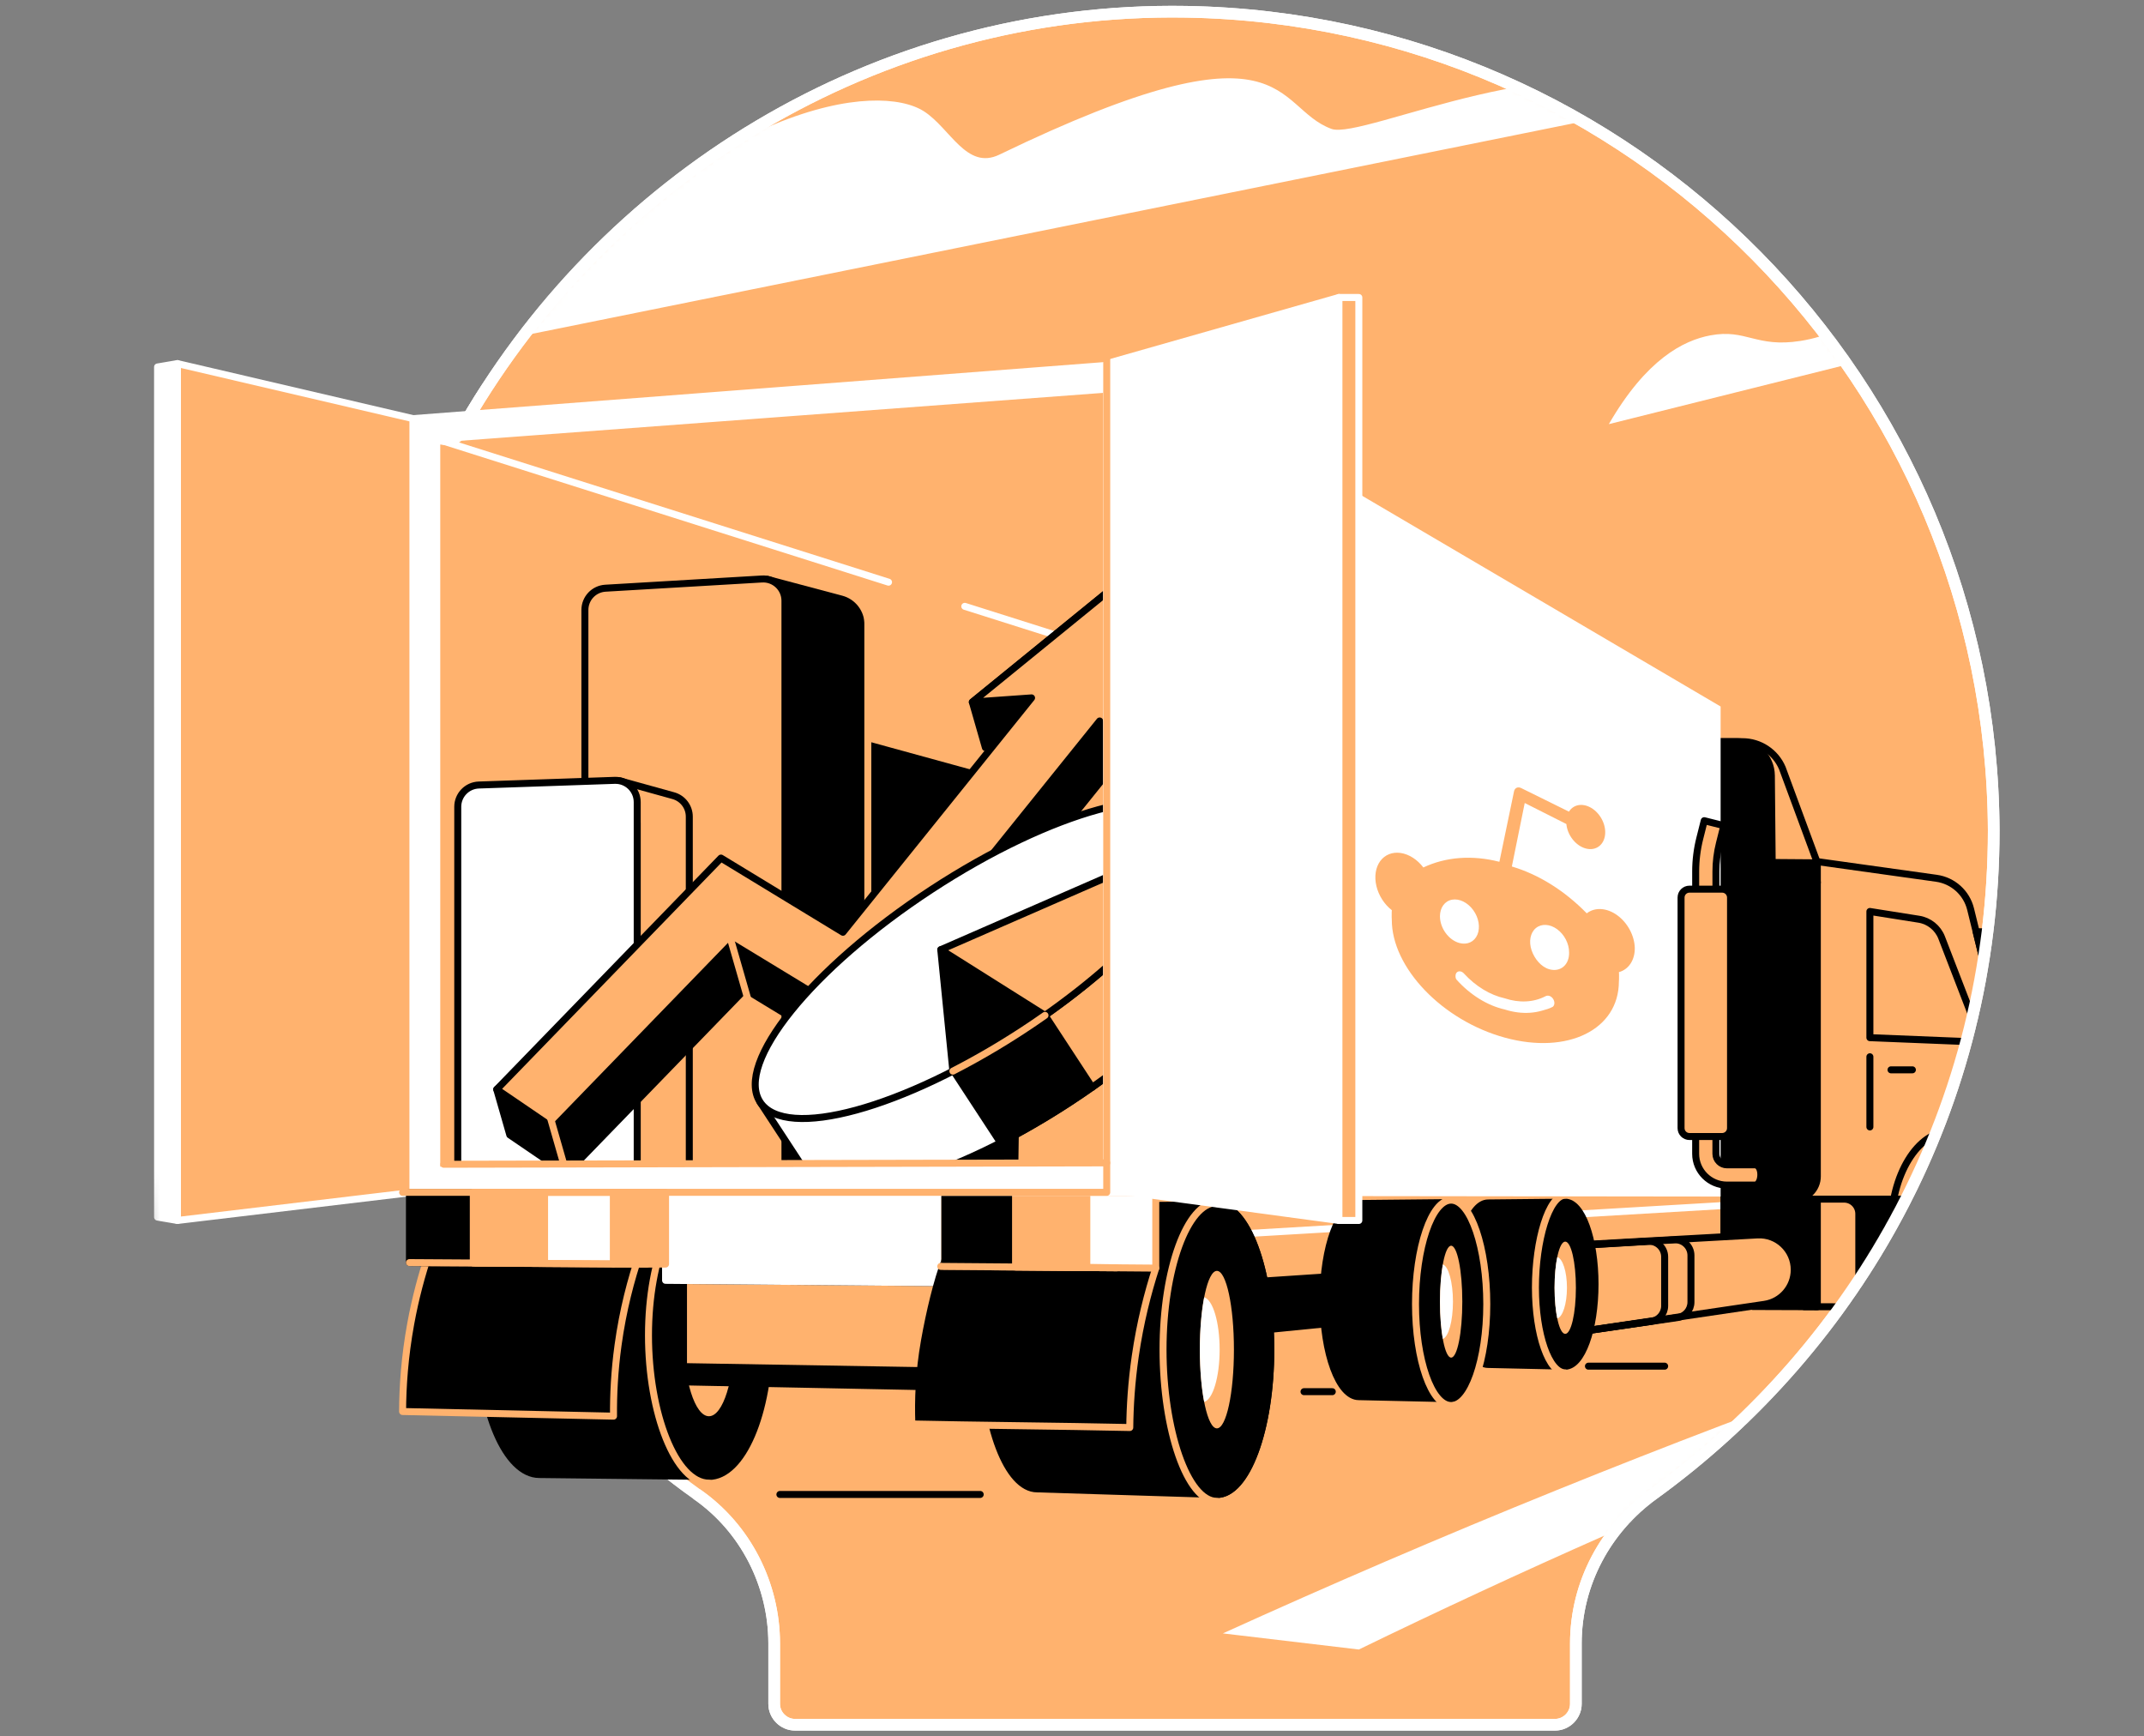 <svg width="368" height="298" viewBox="0 0 368 298" fill="none" xmlns="http://www.w3.org/2000/svg">
<rect x="0" y="0" width="368" height="298" fill="#808080" stroke="none"/>
<path d="M203.63 2.02C150.331 1.121 103.11 30.76 78.705 74.635C77.444 76.904 70.914 73.158 69.776 75.5C68.673 77.773 72.957 86.132 71.975 88.471C65.293 104.374 61.466 121.741 61.159 139.925C60.185 187.948 83.552 230.455 119.575 256.413C128.013 262.254 132.881 271.988 132.881 282.047V292.431C132.881 294.378 134.504 296 136.451 296H266.914C268.861 296 270.484 294.378 270.484 292.431V282.047C270.484 271.664 275.677 262.254 283.79 256.413C319.164 230.779 342.206 189.57 342.206 142.52C341.882 65.618 280.22 3.318 203.63 2.02Z" fill="#FFB26E" stroke="white" stroke-width="2"/>
<mask id="mask0_10506_423" style="mask-type:alpha" maskUnits="userSpaceOnUse" x="25" y="2" width="318" height="294">
<path d="M203.629 2.02C153.729 1.178 109.156 27.105 83.647 66.421C14.435 51.288 25.675 24.05 25.676 142.947C25.677 320.644 27.838 260.115 119.575 256.413C128.013 262.254 132.881 271.988 132.881 282.047V292.431C132.881 294.378 134.504 296 136.451 296H266.914C268.861 296 270.484 294.378 270.484 292.431V282.047C270.484 271.664 275.676 262.254 283.79 256.413C319.164 230.779 342.206 189.57 342.206 142.52C341.881 65.618 280.22 3.318 203.629 2.02Z" fill="#6EDBFF"/>
</mask>
<g mask="url(#mask0_10506_423)">
<path d="M203.63 2.02C150.331 1.121 103.11 30.76 78.705 74.635C77.444 76.904 70.914 73.158 69.776 75.5C68.673 77.773 72.957 86.132 71.975 88.471C65.293 104.374 61.466 121.741 61.159 139.925C60.185 187.948 83.552 230.455 119.575 256.413C128.013 262.254 132.881 271.988 132.881 282.047V292.431C132.881 294.378 134.504 296 136.451 296H266.914C268.861 296 270.484 294.378 270.484 292.431V282.047C270.484 271.664 275.677 262.254 283.79 256.413C319.164 230.779 342.206 189.57 342.206 142.52C341.882 65.618 280.22 3.318 203.63 2.02Z" fill="#FFB26E" stroke="white" stroke-width="2"/>
<path d="M205.946 220.596L306.692 213.791V203.842H194.256L205.946 220.596Z" fill="#FFB26E" stroke="black" stroke-width="1.2" stroke-linecap="round" stroke-linejoin="round"/>
<path d="M213.281 211.748L296.644 206.842" stroke="white" stroke-width="1.2" stroke-linecap="round" stroke-linejoin="round"/>
<path d="M216.203 228.919L229.816 227.571L229.082 218.913L214.688 219.887L216.203 228.919Z" fill="black"/>
<path d="M350.473 205.794H306.008L311.147 147.762L332.37 150.73C335.225 151.129 337.547 153.225 338.236 156.024L350.476 205.794H350.473Z" fill="#FFB26E" stroke="black" stroke-width="1.2" stroke-linecap="round" stroke-linejoin="round"/>
<path d="M317.161 222.337L316.526 224.278L333.52 222.337L331.113 205.794H315.492L317.161 222.337Z" fill="black" stroke="black" stroke-width="1.2" stroke-linecap="round" stroke-linejoin="round"/>
<path d="M294.731 127.288H299.075C302.054 127.288 304.747 129.067 305.916 131.805L311.93 148.08L306.692 204.63H294.727V127.284L294.731 127.288Z" fill="#FFB26E" stroke="black" stroke-width="1.2" stroke-linecap="round" stroke-linejoin="round"/>
<path d="M294.731 127.288H298.172C301.394 127.288 304.013 129.882 304.041 133.104L304.214 151.394L306.692 204.63H294.727V127.284L294.731 127.288Z" fill="black" stroke="black" stroke-width="1.2" stroke-linecap="round" stroke-linejoin="round"/>
<path d="M293.834 204.629L308.016 205.794C310.18 205.794 311.93 204.04 311.93 201.88V151.394H291.89L293.831 204.629H293.834Z" fill="black" stroke="black" stroke-width="1.2" stroke-linecap="round" stroke-linejoin="round"/>
<path d="M320.952 181.362V193.405" stroke="black" stroke-width="1.2" stroke-linecap="round" stroke-linejoin="round"/>
<path d="M255.409 206.454C252.585 206.454 250.294 212.659 250.294 220.311C250.294 227.963 252.585 234.168 255.409 234.168L268.658 234.461V206.316L255.409 206.451V206.454Z" fill="black" stroke="black" stroke-width="1.2" stroke-linecap="round" stroke-linejoin="round"/>
<path d="M316.525 224.277L309.678 224.252V205.793H316.525C317.919 205.793 319.049 206.922 319.049 208.317V221.753C319.049 223.148 317.919 224.277 316.525 224.277Z" fill="#FFB26E" stroke="black" stroke-width="1.2" stroke-linecap="round" stroke-linejoin="round"/>
<path d="M311.93 205.794H306.692L295.892 204.784V211.053V213.467L300.848 224.221L311.93 224.26V205.794Z" fill="black" stroke="black" stroke-width="1.2" stroke-linecap="round" stroke-linejoin="round"/>
<path d="M265.337 213.954L301.641 211.935C305.076 211.745 307.966 214.48 307.966 217.921C307.966 220.893 305.789 223.417 302.849 223.851L265.556 229.353L265.337 213.954Z" fill="#FFB26E" stroke="black" stroke-width="1.2" stroke-linecap="round" stroke-linejoin="round"/>
<path d="M259.478 214.43L287.4 212.782C288.939 212.69 290.238 213.915 290.238 215.454V223.47C290.238 224.8 289.26 225.93 287.944 226.12L259.478 230.253" stroke="black" stroke-width="1.2" stroke-linecap="round" stroke-linejoin="round"/>
<path d="M254.964 214.699L282.886 213.026C284.425 212.935 285.724 214.159 285.724 215.698V224.12C285.724 225.45 284.746 226.58 283.429 226.77L259.478 230.247" stroke="black" stroke-width="1.2" stroke-linecap="round" stroke-linejoin="round"/>
<path d="M233.233 206.552C229.855 206.552 227.116 213.971 227.116 223.123C227.116 232.275 229.855 239.694 233.233 239.694L249.077 240.047V206.39L233.233 206.548V206.552Z" fill="black" stroke="black" stroke-width="1.2" stroke-linecap="round" stroke-linejoin="round"/>
<path d="M178.02 207.075C172.913 207.075 168.773 217.921 168.773 231.298C168.773 244.675 172.913 255.521 178.02 255.521L208.868 256.478V206.765L178.02 207.075Z" fill="black" stroke="black" stroke-width="1.2" stroke-linecap="round" stroke-linejoin="round"/>
<path d="M30.459 209.457L27.043 208.879V62.979L30.459 62.4V209.457Z" fill="white" stroke="white" stroke-width="1.2" stroke-linecap="round" stroke-linejoin="round"/>
<path d="M30.459 209.457L70.911 204.629V71.849L30.459 62.4V209.457Z" fill="#FFB26E" stroke="white" stroke-width="1.2" stroke-linecap="round" stroke-linejoin="round"/>
<path d="M152.509 99.912L74.966 75.35" stroke="white" stroke-width="1.2" stroke-linecap="round" stroke-linejoin="round"/>
<path d="M189.961 111.775L165.597 104.06" stroke="white" stroke-width="1.2" stroke-linecap="round" stroke-linejoin="round"/>
<path d="M175.162 135.04L147.787 127.522V200.516H174.181L175.162 135.04Z" fill="black" stroke="black" stroke-width="1.2" stroke-linecap="round" stroke-linejoin="round"/>
<path d="M147.787 200.515H134.732V104.639L131.728 99.436L144.417 102.811C146.404 103.34 147.787 105.137 147.787 107.194V200.518V200.515Z" fill="black" stroke="black" stroke-width="1.2" stroke-linecap="round" stroke-linejoin="round"/>
<path d="M100.393 200.516H134.731V103.098C134.731 100.948 132.921 99.24 130.775 99.367L103.911 100.948C101.935 101.065 100.393 102.702 100.393 104.679V200.519V200.516Z" fill="#FFB26E" stroke="black" stroke-width="1.2" stroke-linecap="round" stroke-linejoin="round"/>
<path d="M148.955 103.187V158.014" stroke="#FFB26E" stroke-width="1.2" stroke-linecap="round" stroke-linejoin="round"/>
<path d="M109.368 200.777H118.312V140.154C118.312 138.474 117.193 137.002 115.573 136.554L106.414 134.013L109.365 141.192V200.78L109.368 200.777Z" fill="#FFB26E" stroke="black" stroke-width="1.2" stroke-linecap="round" stroke-linejoin="round"/>
<path d="M109.369 200.777H78.57V138.463C78.57 136.448 80.166 134.796 82.181 134.725L105.504 133.924C107.618 133.85 109.372 135.544 109.372 137.662V200.777H109.369Z" fill="white" stroke="black" stroke-width="1.2" stroke-linecap="round" stroke-linejoin="round"/>
<path d="M205.834 88.794L166.893 120.492L169.135 128.3L179.3 127.576L146.927 167.802L125.99 155.071L85.259 186.964L87.501 194.771L97.221 201.396L127.871 169.782L149.585 182.982L190.989 131.54L196.262 147.179L208.076 96.601L205.834 88.794Z" fill="black" stroke="black" stroke-width="1.2" stroke-linecap="round" stroke-linejoin="round"/>
<path d="M166.893 120.492L177.058 119.772L144.682 159.995L123.749 147.264L85.259 186.964L94.98 193.589L125.63 161.975L147.343 175.175L188.748 123.733L194.021 139.372L205.834 88.794L166.893 120.492Z" fill="#FFB26E" stroke="black" stroke-width="1.2" stroke-linecap="round" stroke-linejoin="round"/>
<path d="M94.097 190.515L97.221 201.396" stroke="#FFB26E" stroke-width="1.2" stroke-linecap="round" stroke-linejoin="round"/>
<path d="M128.322 171.345L125.075 160.044" stroke="#FFB26E" stroke-width="1.2" stroke-linecap="round" stroke-linejoin="round"/>
<path d="M213.097 152.678L205.015 140.332L140.107 180.512L130.464 189.135L138.547 201.481C142.906 208.137 163.126 202.61 183.714 189.135C204.302 175.659 217.456 159.335 213.097 152.678Z" fill="white" stroke="black" stroke-width="1.2" stroke-linecap="round" stroke-linejoin="round"/>
<path d="M187.449 186.604L179.367 174.258L163.699 183.83L171.743 196.12C175.64 194.118 179.67 191.782 183.712 189.135C184.986 188.302 186.232 187.455 187.446 186.601L187.449 186.604Z" fill="black" stroke="black" stroke-width="1.2" stroke-linecap="round" stroke-linejoin="round"/>
<path d="M205.015 140.332L185.496 152.417L179.366 158.943V174.258L187.448 186.604C205.862 173.675 217.184 158.925 213.097 152.678L205.015 140.332Z" fill="#FFB26E" stroke="black" stroke-width="1.2" stroke-linecap="round" stroke-linejoin="round"/>
<path d="M175.631 176.793C196.218 163.316 209.374 146.994 205.016 140.337C200.657 133.68 180.435 139.208 159.848 152.685C139.261 166.162 126.105 182.484 130.463 189.141C134.821 195.799 155.044 190.27 175.631 176.793Z" fill="white" stroke="black" stroke-width="1.2" stroke-linecap="round" stroke-linejoin="round"/>
<path d="M179.366 174.258L161.475 162.988L163.553 183.826C167.485 181.811 171.548 179.46 175.628 176.789C176.902 175.956 178.148 175.109 179.362 174.254L179.366 174.258Z" fill="black" stroke="black" stroke-width="1.2" stroke-linecap="round" stroke-linejoin="round"/>
<path d="M179.366 174.258C195.061 163.239 205.593 150.9 205.833 143.629L161.475 162.988L179.366 174.258Z" fill="#FFB26E" stroke="black" stroke-width="1.2" stroke-linecap="round" stroke-linejoin="round"/>
<path d="M163.555 183.83C167.487 181.814 171.549 179.464 175.629 176.792C176.903 175.959 178.149 175.112 179.363 174.258" stroke="#FFB26E" stroke-width="1.2" stroke-linecap="round" stroke-linejoin="round"/>
<path d="M92.575 204.287C86.843 204.287 82.198 215.204 82.198 228.672C82.198 242.141 86.843 253.058 92.575 253.058L121.686 253.386V204.94L92.575 204.287Z" fill="black" stroke="black" stroke-width="1.2" stroke-linecap="round" stroke-linejoin="round"/>
<path d="M121.683 253.385C127.414 253.385 132.06 242.54 132.06 229.162C132.06 215.784 127.414 204.939 121.683 204.939C115.952 204.939 111.306 215.784 111.306 229.162C111.306 242.54 115.952 253.385 121.683 253.385Z" fill="black" stroke="black" stroke-width="1.2" stroke-linecap="round" stroke-linejoin="round"/>
<path d="M121.683 254.54C115.951 254.54 111.306 242.539 111.306 229.162C111.306 215.786 115.951 204.939 121.683 204.939" stroke="#FFB26E" stroke-width="1.2" stroke-linecap="round" stroke-linejoin="round"/>
<path d="M121.682 243.055C124.094 243.055 126.048 236.835 126.048 229.163C126.048 221.49 124.094 215.271 121.682 215.271C119.271 215.271 117.316 221.49 117.316 229.163C117.316 236.835 119.271 243.055 121.682 243.055Z" fill="#FFB26E"/>
<path d="M117.316 219.76V237.157L162.176 238.046V220.208L117.316 219.76Z" fill="black" stroke="black" stroke-width="1.2" stroke-linecap="round" stroke-linejoin="round"/>
<path d="M117.316 219.76V234.538L162.176 235.293V220.141L117.316 219.76Z" fill="#FFB26E" stroke="black" stroke-width="1.2" stroke-linecap="round" stroke-linejoin="round"/>
<path d="M162.177 220.141L114.239 219.732V204.629H162.177V220.141Z" fill="white" stroke="white" stroke-width="1.2" stroke-linecap="round" stroke-linejoin="round"/>
<path d="M208.872 256.481C213.979 256.481 218.119 245.352 218.119 231.623C218.119 217.894 213.979 206.765 208.872 206.765C203.765 206.765 199.625 217.894 199.625 231.623C199.625 245.352 203.765 256.481 208.872 256.481Z" stroke="black" stroke-width="1.2" stroke-linecap="round" stroke-linejoin="round"/>
<path d="M208.872 256.481C213.979 256.481 218.119 245.352 218.119 231.623C218.119 217.894 213.979 206.765 208.872 206.765C203.765 206.765 199.625 217.894 199.625 231.623C199.625 245.352 203.765 256.481 208.872 256.481Z" fill="black" stroke="black" stroke-width="1.2" stroke-linecap="round" stroke-linejoin="round"/>
<path d="M208.872 257.663C203.765 257.663 199.625 245.348 199.625 231.622C199.625 217.896 203.765 206.39 208.872 206.39" stroke="#FFB26E" stroke-width="1.2" stroke-linecap="round" stroke-linejoin="round"/>
<path d="M249.077 240.047C252.455 240.047 255.194 232.513 255.194 223.218C255.194 213.924 252.455 206.39 249.077 206.39C245.699 206.39 242.96 213.924 242.96 223.218C242.96 232.513 245.699 240.047 249.077 240.047Z" fill="black" stroke="black" stroke-width="1.2" stroke-linecap="round" stroke-linejoin="round"/>
<path d="M255.194 223.806C255.194 233.423 252.455 241.22 249.077 241.22C245.699 241.22 242.96 233.423 242.96 223.806C242.96 214.188 245.699 205.964 249.077 205.964C252.455 205.964 255.194 214.188 255.194 223.806Z" stroke="#FFB26E" stroke-width="1.2" stroke-linecap="round" stroke-linejoin="round"/>
<path d="M208.872 245.137C210.486 245.137 211.794 239.087 211.794 231.623C211.794 224.159 210.486 218.108 208.872 218.108C207.258 218.108 205.949 224.159 205.949 231.623C205.949 239.087 207.258 245.137 208.872 245.137Z" fill="#FFB26E"/>
<path d="M206.687 222.638C206.229 225.027 205.946 228.172 205.946 231.62C205.946 235.069 206.225 238.217 206.687 240.603C208.177 240.183 209.342 236.322 209.342 231.62C209.342 226.919 208.177 223.058 206.687 222.638Z" fill="white"/>
<path d="M198.379 217.635L162.173 216.351C160.871 219.7 159.551 225.185 158.675 230.13C157.715 235.562 157.564 240.365 157.708 244.195C169.776 244.46 181.843 244.728 193.914 244.993C193.949 241.357 194.207 237.252 194.853 232.788C195.696 226.967 197.002 221.881 198.379 217.635Z" fill="black" stroke="black" stroke-width="1.2" stroke-linecap="round" stroke-linejoin="round"/>
<path d="M155.672 244.367C167.74 244.632 181.847 244.727 193.915 244.992C193.95 241.357 194.208 237.252 194.853 232.787C195.697 226.967 197.003 221.881 198.379 217.635" stroke="#FFB26E" stroke-width="1.2" stroke-linecap="round" stroke-linejoin="round"/>
<path d="M198.378 217.635L162.176 217.339V204.629H198.378V217.635Z" fill="white" stroke="#FFB26E" stroke-width="1.2" stroke-linecap="round" stroke-linejoin="round"/>
<path d="M174.311 217.438L162.176 217.339V204.629H174.311V217.438Z" fill="black" stroke="black" stroke-width="1.2" stroke-linecap="round" stroke-linejoin="round"/>
<path d="M186.544 217.536L174.311 217.438V204.629H186.544V217.536Z" fill="#FFB26E" stroke="#FFB26E" stroke-width="1.2" stroke-linecap="round" stroke-linejoin="round"/>
<path d="M191.677 217.579L161.475 217.339" stroke="#FFB26E" stroke-width="1.2" stroke-linecap="round" stroke-linejoin="round"/>
<path d="M268.659 234.465C271.483 234.465 273.773 228.164 273.773 220.392C273.773 212.621 271.483 206.32 268.659 206.32C265.834 206.32 263.544 212.621 263.544 220.392C263.544 228.164 265.834 234.465 268.659 234.465Z" fill="black" stroke="black" stroke-width="1.2" stroke-linecap="round" stroke-linejoin="round"/>
<path d="M268.659 235.611C265.835 235.611 263.544 229.053 263.544 220.964C263.544 212.874 265.835 205.127 268.659 205.127" stroke="#FFB26E" stroke-width="1.2" stroke-linecap="round" stroke-linejoin="round"/>
<path d="M268.658 228.919C269.67 228.919 270.49 225.375 270.49 221.003C270.49 216.63 269.67 213.086 268.658 213.086C267.647 213.086 266.827 216.63 266.827 221.003C266.827 225.375 267.647 228.919 268.658 228.919Z" fill="#FFB26E"/>
<path d="M267.292 215.74C267.003 217.138 266.83 218.98 266.83 221.003C266.83 223.025 267.007 224.868 267.292 226.265C268.224 226.018 268.955 223.759 268.955 221.003C268.955 218.246 268.224 215.987 267.292 215.74Z" fill="white"/>
<path d="M249.077 232.993C250.136 232.993 250.994 228.694 250.994 223.392C250.994 218.09 250.136 213.792 249.077 213.792C248.019 213.792 247.161 218.09 247.161 223.392C247.161 228.694 248.019 232.993 249.077 232.993Z" fill="#FFB26E"/>
<path d="M247.648 217.011C247.348 218.708 247.161 220.943 247.161 223.392C247.161 225.842 247.344 228.079 247.648 229.773C248.622 229.473 249.388 226.731 249.388 223.392C249.388 220.053 248.622 217.307 247.648 217.011Z" fill="white"/>
<path d="M334.766 227.487C340.393 227.487 344.956 220.028 344.956 210.827C344.956 201.627 340.393 194.168 334.766 194.168C329.138 194.168 324.576 201.627 324.576 210.827C324.576 220.028 329.138 227.487 334.766 227.487Z" stroke="black" stroke-width="1.2" stroke-linecap="round" stroke-linejoin="round"/>
<path d="M83.409 58.896C123.236 16.584 150.843 14.167 158.573 19.097C163.101 21.988 165.893 29.262 171.53 26.541C221.698 2.283 218.423 18.423 228.539 22.122C233.865 24.07 270.201 6.239 287.608 17.618C219.542 31.376 151.475 45.138 83.409 58.896Z" fill="white"/>
<path d="M276.141 72.794C282.593 61.641 288.946 58.426 293.57 57.557C299.743 56.4 301.374 59.707 309.008 58.514C318.513 57.028 321.213 51.088 328.406 51.727C332.942 52.129 336.432 54.9 338.663 57.162C317.821 62.372 296.983 67.581 276.141 72.791V72.794Z" fill="white"/>
<path d="M189.962 66.78V200.573L74.967 200.824V75.35L189.962 66.777M194.017 62.397L70.908 71.845V204.629H194.017V62.4V62.397Z" fill="white"/>
<path d="M189.962 66.78V200.573L74.967 200.824V75.35L189.962 66.777M194.017 62.397L70.908 71.845V204.629H194.017V62.4V62.397Z" stroke="white" stroke-width="1.2" stroke-linecap="round" stroke-linejoin="round"/>
<path d="M109.771 215.285H73.565C72.415 218.709 71.317 222.701 70.495 227.194C69.464 232.844 69.118 237.945 69.101 242.244C81.168 242.508 93.235 242.777 105.306 243.041C105.271 239.455 105.465 235.354 106.083 230.864C106.919 224.79 108.32 219.549 109.775 215.285H109.771Z" fill="black" stroke="#FFB26E" stroke-width="1.2" stroke-linecap="round" stroke-linejoin="round"/>
<path d="M105.305 216.94L73.324 216.689V204.629H105.305V216.94Z" fill="white" stroke="#FFB26E" stroke-width="1.2" stroke-linecap="round" stroke-linejoin="round"/>
<path d="M81.237 216.774L70.278 216.689V204.629H81.237V216.774Z" fill="black" stroke="black" stroke-width="1.2" stroke-linecap="round" stroke-linejoin="round"/>
<path d="M93.471 204.629H81.237V216.77H93.471V204.629Z" fill="#FFB26E" stroke="#FFB26E" stroke-width="1.2" stroke-linecap="round" stroke-linejoin="round"/>
<path d="M114.235 204.629H105.306V216.94H114.235V204.629Z" fill="#FFB26E" stroke="#FFB26E" stroke-width="1.2" stroke-linecap="round" stroke-linejoin="round"/>
<path d="M301.303 147.998L311.93 148.079V151.475L303.318 151.393L301.303 147.998Z" fill="black" stroke="black" stroke-width="1.2" stroke-linecap="round" stroke-linejoin="round"/>
<path d="M320.952 178.084L340.198 178.86L333.273 160.923C332.624 159.243 331.131 158.036 329.352 157.757L320.952 156.427V178.084Z" stroke="black" stroke-width="1.2" stroke-linecap="round" stroke-linejoin="round"/>
<path d="M324.576 183.604H328.247" stroke="black" stroke-width="1.2" stroke-linecap="round" stroke-linejoin="round"/>
<path d="M209.889 280.326C228.147 272.032 247.27 263.791 267.243 255.712C286.292 248.007 304.882 240.944 322.939 234.464C326.034 236.324 329.126 238.188 332.221 240.048C313.91 247.103 295.006 254.875 275.615 263.438C260.954 269.914 246.825 276.483 233.233 283.09C225.45 282.169 217.671 281.248 209.889 280.323V280.326Z" fill="white"/>
<path d="M70.279 216.689L111.038 216.94" stroke="#FFB26E" stroke-width="1.2" stroke-linecap="round" stroke-linejoin="round"/>
<path d="M339.192 159.913L341.642 169.884V159.913H339.192Z" fill="black" stroke="black" stroke-width="1.2" stroke-linecap="round" stroke-linejoin="round"/>
<path d="M194.02 62.4L294.731 121.594V204.753L194.02 204.629V62.4Z" fill="white" stroke="white" stroke-width="1.2" stroke-miterlimit="10"/>
<path d="M189.961 204.082L229.816 209.457V51.053L189.961 62.4V204.082Z" fill="white" stroke="white" stroke-width="1.2" stroke-linecap="round" stroke-linejoin="round"/>
<path d="M233.232 51.053H229.816V209.457H233.232V51.053Z" fill="#FFB26E" stroke="white" stroke-width="1.2" stroke-linecap="round" stroke-linejoin="round"/>
<path d="M69.104 204.629H189.961V58.895" stroke="#FFB26E" stroke-width="1.2" stroke-linecap="round" stroke-linejoin="round"/>
<path d="M76.18 199.812L189.961 199.572" stroke="#FFB26E" stroke-width="1.2" stroke-linecap="round" stroke-linejoin="round"/>
<path d="M280.599 162.68C280.604 163.186 280.545 163.674 280.423 164.128C280.301 164.582 280.118 164.999 279.877 165.365C279.638 165.731 279.344 166.043 279.005 166.292C278.667 166.542 278.286 166.725 277.875 166.838C277.884 166.975 277.891 167.112 277.895 167.249C277.904 167.521 277.903 167.792 277.892 168.059C277.888 168.193 277.88 168.326 277.87 168.458C277.844 176.706 269.097 181.027 258.333 178.091C247.569 175.155 238.865 166.074 238.891 157.827C238.882 157.69 238.875 157.553 238.871 157.416C238.862 157.144 238.863 156.873 238.874 156.606C238.879 156.472 238.886 156.339 238.896 156.207C238.254 155.706 237.685 155.075 237.227 154.357C236.769 153.639 236.434 152.852 236.245 152.049C236.056 151.247 236.018 150.448 236.133 149.709C236.248 148.971 236.514 148.309 236.911 147.77C237.308 147.232 237.828 146.829 238.435 146.591C239.041 146.352 239.72 146.283 240.423 146.388C241.126 146.493 241.838 146.77 242.509 147.199C243.179 147.629 243.793 148.201 244.306 148.875C245.265 148.422 246.27 148.058 247.312 147.787C248.354 147.517 249.431 147.339 250.535 147.257C251.638 147.174 252.766 147.188 253.907 147.296C255.049 147.403 256.202 147.607 257.358 147.902L259.873 135.801C259.901 135.66 259.956 135.535 260.034 135.431C260.111 135.328 260.211 135.248 260.326 135.198C260.441 135.147 260.57 135.126 260.705 135.135C260.84 135.145 260.979 135.186 261.112 135.255L269.297 139.293C270.129 137.954 271.866 137.757 273.396 138.827C274.925 139.896 275.796 141.916 275.447 143.592C275.1 145.268 273.637 146.103 271.997 145.563C270.357 145.023 269.025 143.267 268.855 141.42L261.707 137.812L259.497 148.707C260.639 149.045 261.777 149.473 262.903 149.988C265.158 151.017 267.346 152.385 269.398 154.049C270.423 154.88 271.411 155.781 272.353 156.746C273.035 156.213 273.89 155.959 274.815 156.016C275.74 156.072 276.696 156.435 277.568 157.063C278.439 157.69 279.189 158.554 279.727 159.55C280.265 160.547 280.568 161.634 280.599 162.68ZM247.407 158.723C247.574 159.215 247.819 159.688 248.128 160.114C248.437 160.541 248.805 160.912 249.21 161.209C249.615 161.504 250.049 161.718 250.488 161.838C251.841 162.206 253.062 161.641 253.585 160.407C254.106 159.172 253.825 157.511 252.872 156.197C251.919 154.884 250.483 154.176 249.231 154.405C247.981 154.635 247.162 155.755 247.157 157.244C247.156 157.727 247.24 158.229 247.407 158.723ZM266.526 172.783C266.697 172.646 266.796 172.421 266.8 172.159C266.804 171.895 266.712 171.616 266.546 171.382C266.379 171.147 266.152 170.978 265.912 170.909C265.673 170.84 265.442 170.879 265.248 170.985C264.744 171.245 264.211 171.45 263.654 171.596C263.096 171.743 262.517 171.831 261.923 171.86C261.329 171.889 260.721 171.859 260.106 171.769C259.491 171.68 258.872 171.531 258.254 171.326C257.637 171.188 257.019 170.992 256.407 170.74C255.794 170.489 255.189 170.182 254.599 169.823C254.008 169.465 253.435 169.056 252.883 168.602C252.332 168.147 251.805 167.648 251.308 167.11C251.136 166.906 250.916 166.766 250.692 166.717C250.468 166.668 250.256 166.714 250.097 166.845C249.938 166.977 249.843 167.184 249.832 167.427C249.82 167.671 249.83 167.937 250.033 168.162C250.619 168.81 251.242 169.412 251.895 169.96C252.549 170.509 253.23 171.001 253.932 171.434C254.633 171.867 255.352 172.237 256.081 172.542C256.811 172.846 257.547 173.082 258.281 173.249C259.016 173.483 259.752 173.648 260.482 173.742C261.944 173.929 263.363 173.829 264.677 173.446C265.333 173.255 265.936 173.111 266.526 172.783ZM265.932 166.345C266.385 166.474 266.835 166.5 267.254 166.422C267.674 166.344 268.053 166.164 268.37 165.892C268.687 165.62 268.934 165.262 269.098 164.839C269.262 164.418 269.337 163.94 269.321 163.436C269.325 161.947 268.515 160.383 267.268 159.471C266.02 158.561 264.582 158.485 263.622 159.277C262.663 160.069 262.371 161.574 262.884 163.091C263.398 164.608 264.58 165.976 265.932 166.345Z" fill="#FFB26E"/>
<path d="M294.526 155.148H291.049V149.572C291.049 147.655 291.286 145.739 291.755 143.879L292.518 140.847L295.888 141.694L295.126 144.726C294.727 146.31 294.526 147.937 294.526 149.572V155.148Z" fill="#FFB26E" stroke="black" stroke-width="1.2" stroke-linecap="round" stroke-linejoin="round"/>
<path d="M301.2 203.386H296.418C293.457 203.386 291.046 200.979 291.046 198.018V191.143H294.522V198.018C294.522 199.063 295.373 199.91 296.414 199.91H301.197C302.64 199.91 302.517 203.386 301.197 203.386H301.2Z" fill="#FFB26E" stroke="black" stroke-width="1.2" stroke-linecap="round" stroke-linejoin="round"/>
<path d="M295.592 152.597H289.98C289.184 152.597 288.54 153.241 288.54 154.037V193.61C288.54 194.405 289.184 195.05 289.98 195.05H295.592C296.387 195.05 297.032 194.405 297.032 193.61V154.037C297.032 153.241 296.387 152.597 295.592 152.597Z" fill="#FFB26E" stroke="black" stroke-width="1.2" stroke-linecap="round" stroke-linejoin="round"/>
<path d="M168.244 256.478H133.863" stroke="black" stroke-width="1.2" stroke-linecap="round" stroke-linejoin="round"/>
<path d="M223.823 238.84H228.676" stroke="black" stroke-width="1.2" stroke-linecap="round" stroke-linejoin="round"/>
<path d="M285.723 234.463H272.643" stroke="black" stroke-width="1.2" stroke-linecap="round" stroke-linejoin="round"/>
</g>
<path d="M119.575 256.413C128.013 262.254 132.881 271.988 132.881 282.047V292.431C132.881 294.378 134.504 296 136.451 296H266.914C268.861 296 270.484 294.378 270.484 292.431V282.047C270.484 271.664 275.676 262.254 283.79 256.413C319.164 230.779 342.206 189.57 342.206 142.52C341.881 65.618 280.22 3.318 203.63 2.02C150.331 1.121 103.11 30.76 78.705 74.635" stroke="white" stroke-width="2"/>
</svg>
